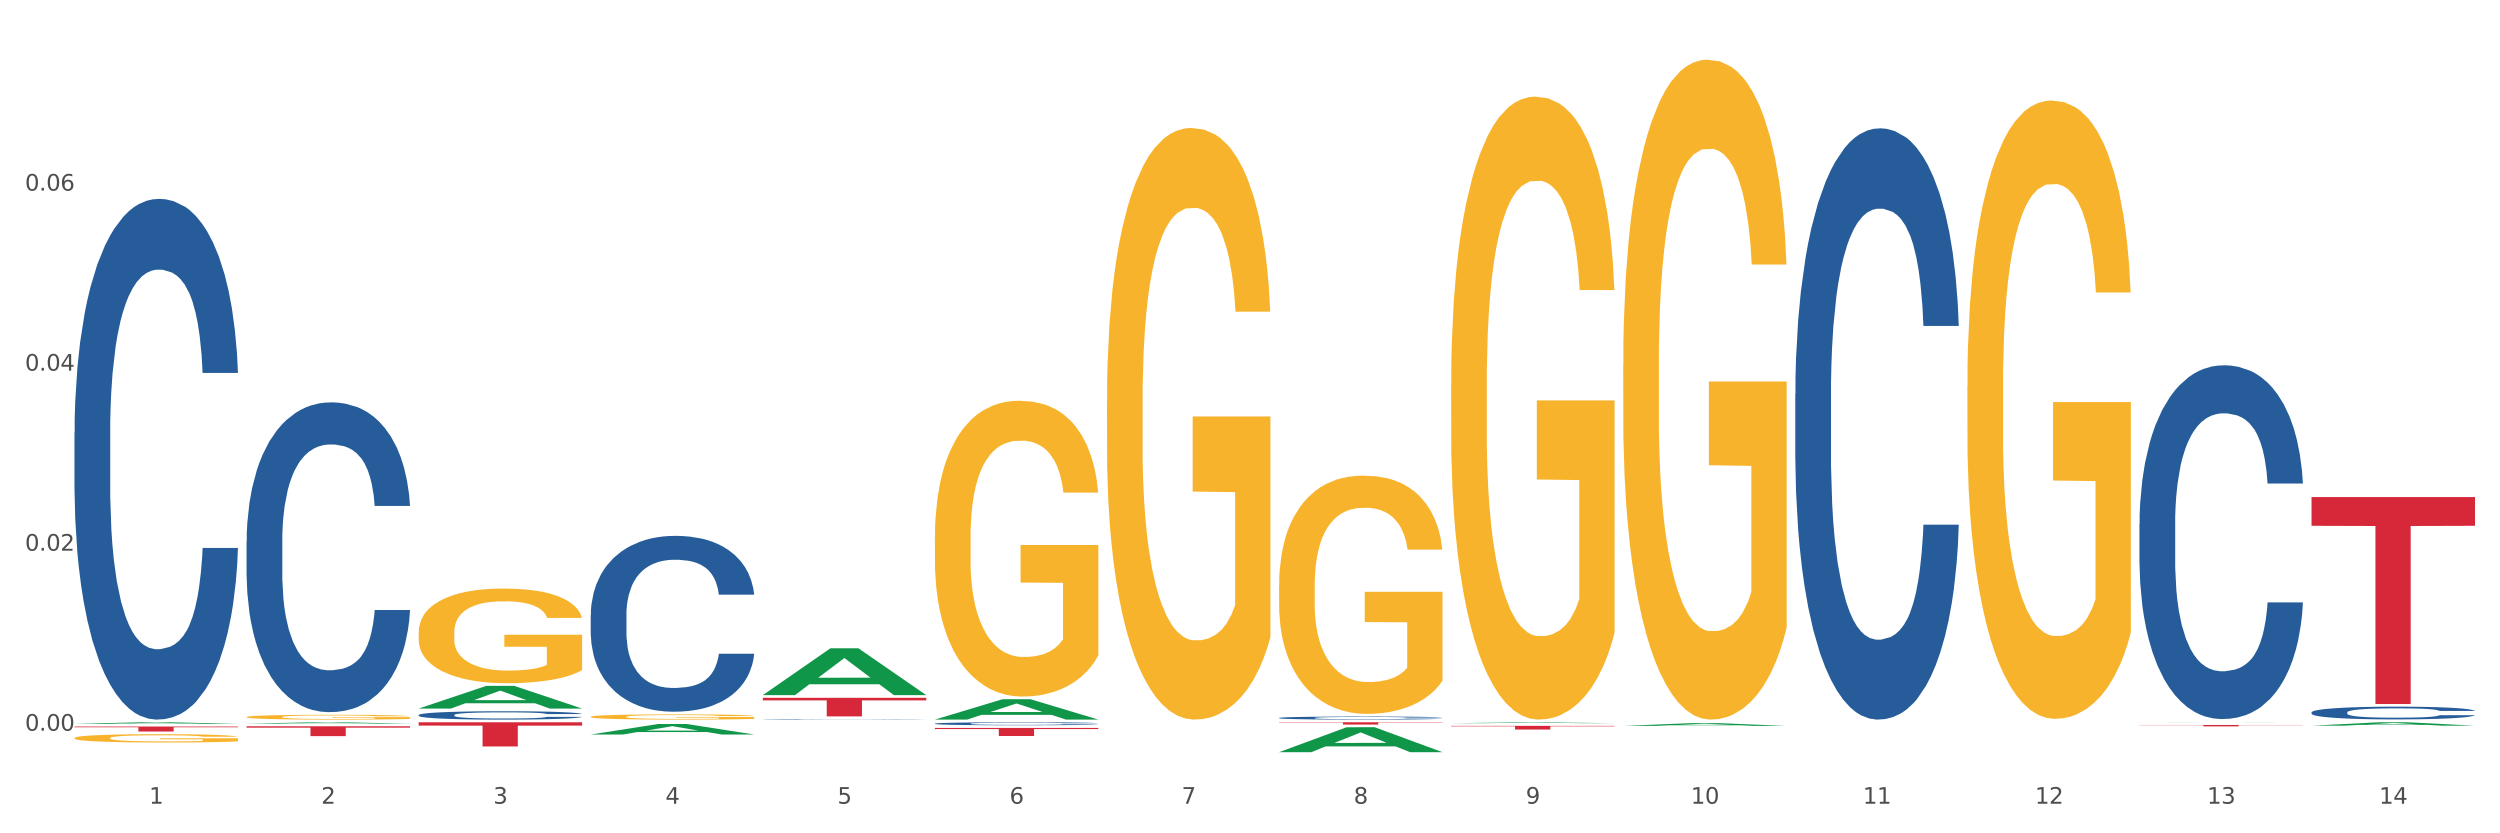 <?xml version="1.0" encoding="utf-8" standalone="no"?>
<!DOCTYPE svg PUBLIC "-//W3C//DTD SVG 1.1//EN"
  "http://www.w3.org/Graphics/SVG/1.1/DTD/svg11.dtd">
<svg xmlns:xlink="http://www.w3.org/1999/xlink" width="1080pt" height="360pt" viewBox="0 0 1080 360" xmlns="http://www.w3.org/2000/svg" version="1.1">
 <rect x="0" y="0" width="1080" height="360" fill="#333333" stroke="none"/>
 <defs>
  <style type="text/css">*{stroke-linejoin: round; stroke-linecap: butt}</style>
 </defs>
 <g id="figure_1">
  <g id="patch_1">
   <path d="M 0 360 
L 1080 360 
L 1080 0 
L 0 0 
z
" style="fill: #ffffff; stroke: #ffffff; stroke-linejoin: miter"/>
  </g>
  <g id="axes_1">
   <g id="matplotlib.axis_1">
    <g id="xtick_1">
     <g id="text_1">
      <!-- 1 -->
      <g style="fill: #4d4d4d" transform="translate(64.432 347.204) scale(0.096 -0.096)">
       <defs>
        <path id="DejaVuSans-31" d="M 794 531 
L 1825 531 
L 1825 4091 
L 703 3866 
L 703 4441 
L 1819 4666 
L 2450 4666 
L 2450 531 
L 3481 531 
L 3481 0 
L 794 0 
L 794 531 
z
" transform="scale(0.016)"/>
       </defs>
       <use xlink:href="#DejaVuSans-31"/>
      </g>
     </g>
    </g>
    <g id="xtick_2">
     <g id="text_2">
      <!-- 2 -->
      <g style="fill: #4d4d4d" transform="translate(138.771 347.204) scale(0.096 -0.096)">
       <defs>
        <path id="DejaVuSans-32" d="M 1228 531 
L 3431 531 
L 3431 0 
L 469 0 
L 469 531 
Q 828 903 1448 1529 
Q 2069 2156 2228 2338 
Q 2531 2678 2651 2914 
Q 2772 3150 2772 3378 
Q 2772 3750 2511 3984 
Q 2250 4219 1831 4219 
Q 1534 4219 1204 4116 
Q 875 4013 500 3803 
L 500 4441 
Q 881 4594 1212 4672 
Q 1544 4750 1819 4750 
Q 2544 4750 2975 4387 
Q 3406 4025 3406 3419 
Q 3406 3131 3298 2873 
Q 3191 2616 2906 2266 
Q 2828 2175 2409 1742 
Q 1991 1309 1228 531 
z
" transform="scale(0.016)"/>
       </defs>
       <use xlink:href="#DejaVuSans-32"/>
      </g>
     </g>
    </g>
    <g id="xtick_3">
     <g id="text_3">
      <!-- 3 -->
      <g style="fill: #4d4d4d" transform="translate(213.109 347.204) scale(0.096 -0.096)">
       <defs>
        <path id="DejaVuSans-33" d="M 2597 2516 
Q 3050 2419 3304 2112 
Q 3559 1806 3559 1356 
Q 3559 666 3084 287 
Q 2609 -91 1734 -91 
Q 1441 -91 1130 -33 
Q 819 25 488 141 
L 488 750 
Q 750 597 1062 519 
Q 1375 441 1716 441 
Q 2309 441 2620 675 
Q 2931 909 2931 1356 
Q 2931 1769 2642 2001 
Q 2353 2234 1838 2234 
L 1294 2234 
L 1294 2753 
L 1863 2753 
Q 2328 2753 2575 2939 
Q 2822 3125 2822 3475 
Q 2822 3834 2567 4026 
Q 2313 4219 1838 4219 
Q 1578 4219 1281 4162 
Q 984 4106 628 3988 
L 628 4550 
Q 988 4650 1302 4700 
Q 1616 4750 1894 4750 
Q 2613 4750 3031 4423 
Q 3450 4097 3450 3541 
Q 3450 3153 3228 2886 
Q 3006 2619 2597 2516 
z
" transform="scale(0.016)"/>
       </defs>
       <use xlink:href="#DejaVuSans-33"/>
      </g>
     </g>
    </g>
    <g id="xtick_4">
     <g id="text_4">
      <!-- 4 -->
      <g style="fill: #4d4d4d" transform="translate(287.448 347.204) scale(0.096 -0.096)">
       <defs>
        <path id="DejaVuSans-34" d="M 2419 4116 
L 825 1625 
L 2419 1625 
L 2419 4116 
z
M 2253 4666 
L 3047 4666 
L 3047 1625 
L 3713 1625 
L 3713 1100 
L 3047 1100 
L 3047 0 
L 2419 0 
L 2419 1100 
L 313 1100 
L 313 1709 
L 2253 4666 
z
" transform="scale(0.016)"/>
       </defs>
       <use xlink:href="#DejaVuSans-34"/>
      </g>
     </g>
    </g>
    <g id="xtick_5">
     <g id="text_5">
      <!-- 5 -->
      <g style="fill: #4d4d4d" transform="translate(361.787 347.204) scale(0.096 -0.096)">
       <defs>
        <path id="DejaVuSans-35" d="M 691 4666 
L 3169 4666 
L 3169 4134 
L 1269 4134 
L 1269 2991 
Q 1406 3038 1543 3061 
Q 1681 3084 1819 3084 
Q 2600 3084 3056 2656 
Q 3513 2228 3513 1497 
Q 3513 744 3044 326 
Q 2575 -91 1722 -91 
Q 1428 -91 1123 -41 
Q 819 9 494 109 
L 494 744 
Q 775 591 1075 516 
Q 1375 441 1709 441 
Q 2250 441 2565 725 
Q 2881 1009 2881 1497 
Q 2881 1984 2565 2268 
Q 2250 2553 1709 2553 
Q 1456 2553 1204 2497 
Q 953 2441 691 2322 
L 691 4666 
z
" transform="scale(0.016)"/>
       </defs>
       <use xlink:href="#DejaVuSans-35"/>
      </g>
     </g>
    </g>
    <g id="xtick_6">
     <g id="text_6">
      <!-- 6 -->
      <g style="fill: #4d4d4d" transform="translate(436.125 347.204) scale(0.096 -0.096)">
       <defs>
        <path id="DejaVuSans-36" d="M 2113 2584 
Q 1688 2584 1439 2293 
Q 1191 2003 1191 1497 
Q 1191 994 1439 701 
Q 1688 409 2113 409 
Q 2538 409 2786 701 
Q 3034 994 3034 1497 
Q 3034 2003 2786 2293 
Q 2538 2584 2113 2584 
z
M 3366 4563 
L 3366 3988 
Q 3128 4100 2886 4159 
Q 2644 4219 2406 4219 
Q 1781 4219 1451 3797 
Q 1122 3375 1075 2522 
Q 1259 2794 1537 2939 
Q 1816 3084 2150 3084 
Q 2853 3084 3261 2657 
Q 3669 2231 3669 1497 
Q 3669 778 3244 343 
Q 2819 -91 2113 -91 
Q 1303 -91 875 529 
Q 447 1150 447 2328 
Q 447 3434 972 4092 
Q 1497 4750 2381 4750 
Q 2619 4750 2861 4703 
Q 3103 4656 3366 4563 
z
" transform="scale(0.016)"/>
       </defs>
       <use xlink:href="#DejaVuSans-36"/>
      </g>
     </g>
    </g>
    <g id="xtick_7">
     <g id="text_7">
      <!-- 7 -->
      <g style="fill: #4d4d4d" transform="translate(510.464 347.204) scale(0.096 -0.096)">
       <defs>
        <path id="DejaVuSans-37" d="M 525 4666 
L 3525 4666 
L 3525 4397 
L 1831 0 
L 1172 0 
L 2766 4134 
L 525 4134 
L 525 4666 
z
" transform="scale(0.016)"/>
       </defs>
       <use xlink:href="#DejaVuSans-37"/>
      </g>
     </g>
    </g>
    <g id="xtick_8">
     <g id="text_8">
      <!-- 8 -->
      <g style="fill: #4d4d4d" transform="translate(584.803 347.204) scale(0.096 -0.096)">
       <defs>
        <path id="DejaVuSans-38" d="M 2034 2216 
Q 1584 2216 1326 1975 
Q 1069 1734 1069 1313 
Q 1069 891 1326 650 
Q 1584 409 2034 409 
Q 2484 409 2743 651 
Q 3003 894 3003 1313 
Q 3003 1734 2745 1975 
Q 2488 2216 2034 2216 
z
M 1403 2484 
Q 997 2584 770 2862 
Q 544 3141 544 3541 
Q 544 4100 942 4425 
Q 1341 4750 2034 4750 
Q 2731 4750 3128 4425 
Q 3525 4100 3525 3541 
Q 3525 3141 3298 2862 
Q 3072 2584 2669 2484 
Q 3125 2378 3379 2068 
Q 3634 1759 3634 1313 
Q 3634 634 3220 271 
Q 2806 -91 2034 -91 
Q 1263 -91 848 271 
Q 434 634 434 1313 
Q 434 1759 690 2068 
Q 947 2378 1403 2484 
z
M 1172 3481 
Q 1172 3119 1398 2916 
Q 1625 2713 2034 2713 
Q 2441 2713 2670 2916 
Q 2900 3119 2900 3481 
Q 2900 3844 2670 4047 
Q 2441 4250 2034 4250 
Q 1625 4250 1398 4047 
Q 1172 3844 1172 3481 
z
" transform="scale(0.016)"/>
       </defs>
       <use xlink:href="#DejaVuSans-38"/>
      </g>
     </g>
    </g>
    <g id="xtick_9">
     <g id="text_9">
      <!-- 9 -->
      <g style="fill: #4d4d4d" transform="translate(659.142 347.204) scale(0.096 -0.096)">
       <defs>
        <path id="DejaVuSans-39" d="M 703 97 
L 703 672 
Q 941 559 1184 500 
Q 1428 441 1663 441 
Q 2288 441 2617 861 
Q 2947 1281 2994 2138 
Q 2813 1869 2534 1725 
Q 2256 1581 1919 1581 
Q 1219 1581 811 2004 
Q 403 2428 403 3163 
Q 403 3881 828 4315 
Q 1253 4750 1959 4750 
Q 2769 4750 3195 4129 
Q 3622 3509 3622 2328 
Q 3622 1225 3098 567 
Q 2575 -91 1691 -91 
Q 1453 -91 1209 -44 
Q 966 3 703 97 
z
M 1959 2075 
Q 2384 2075 2632 2365 
Q 2881 2656 2881 3163 
Q 2881 3666 2632 3958 
Q 2384 4250 1959 4250 
Q 1534 4250 1286 3958 
Q 1038 3666 1038 3163 
Q 1038 2656 1286 2365 
Q 1534 2075 1959 2075 
z
" transform="scale(0.016)"/>
       </defs>
       <use xlink:href="#DejaVuSans-39"/>
      </g>
     </g>
    </g>
    <g id="xtick_10">
     <g id="text_10">
      <!-- 10 -->
      <g style="fill: #4d4d4d" transform="translate(730.426 347.204) scale(0.096 -0.096)">
       <defs>
        <path id="DejaVuSans-30" d="M 2034 4250 
Q 1547 4250 1301 3770 
Q 1056 3291 1056 2328 
Q 1056 1369 1301 889 
Q 1547 409 2034 409 
Q 2525 409 2770 889 
Q 3016 1369 3016 2328 
Q 3016 3291 2770 3770 
Q 2525 4250 2034 4250 
z
M 2034 4750 
Q 2819 4750 3233 4129 
Q 3647 3509 3647 2328 
Q 3647 1150 3233 529 
Q 2819 -91 2034 -91 
Q 1250 -91 836 529 
Q 422 1150 422 2328 
Q 422 3509 836 4129 
Q 1250 4750 2034 4750 
z
" transform="scale(0.016)"/>
       </defs>
       <use xlink:href="#DejaVuSans-31"/>
       <use xlink:href="#DejaVuSans-30" transform="translate(63.623 0)"/>
      </g>
     </g>
    </g>
    <g id="xtick_11">
     <g id="text_11">
      <!-- 11 -->
      <g style="fill: #4d4d4d" transform="translate(804.765 347.204) scale(0.096 -0.096)">
       <use xlink:href="#DejaVuSans-31"/>
       <use xlink:href="#DejaVuSans-31" transform="translate(63.623 0)"/>
      </g>
     </g>
    </g>
    <g id="xtick_12">
     <g id="text_12">
      <!-- 12 -->
      <g style="fill: #4d4d4d" transform="translate(879.104 347.204) scale(0.096 -0.096)">
       <use xlink:href="#DejaVuSans-31"/>
       <use xlink:href="#DejaVuSans-32" transform="translate(63.623 0)"/>
      </g>
     </g>
    </g>
    <g id="xtick_13">
     <g id="text_13">
      <!-- 13 -->
      <g style="fill: #4d4d4d" transform="translate(953.442 347.204) scale(0.096 -0.096)">
       <use xlink:href="#DejaVuSans-31"/>
       <use xlink:href="#DejaVuSans-33" transform="translate(63.623 0)"/>
      </g>
     </g>
    </g>
    <g id="xtick_14">
     <g id="text_14">
      <!-- 14 -->
      <g style="fill: #4d4d4d" transform="translate(1027.781 347.204) scale(0.096 -0.096)">
       <use xlink:href="#DejaVuSans-31"/>
       <use xlink:href="#DejaVuSans-34" transform="translate(63.623 0)"/>
      </g>
     </g>
    </g>
    <g id="xtick_15"/>
    <g id="xtick_16"/>
    <g id="xtick_17"/>
    <g id="xtick_18"/>
    <g id="xtick_19"/>
    <g id="xtick_20"/>
    <g id="xtick_21"/>
    <g id="xtick_22"/>
    <g id="xtick_23"/>
    <g id="xtick_24"/>
    <g id="xtick_25"/>
    <g id="xtick_26"/>
    <g id="xtick_27"/>
   </g>
   <g id="matplotlib.axis_2">
    <g id="ytick_1">
     <g id="text_15">
      <!-- 0.00 -->
      <g style="fill: #4d4d4d" transform="translate(10.8 315.664) scale(0.096 -0.096)">
       <defs>
        <path id="DejaVuSans-2e" d="M 684 794 
L 1344 794 
L 1344 0 
L 684 0 
L 684 794 
z
" transform="scale(0.016)"/>
       </defs>
       <use xlink:href="#DejaVuSans-30"/>
       <use xlink:href="#DejaVuSans-2e" transform="translate(63.623 0)"/>
       <use xlink:href="#DejaVuSans-30" transform="translate(95.41 0)"/>
       <use xlink:href="#DejaVuSans-30" transform="translate(159.033 0)"/>
      </g>
     </g>
    </g>
    <g id="ytick_2">
     <g id="text_16">
      <!-- 0.02 -->
      <g style="fill: #4d4d4d" transform="translate(10.8 237.891) scale(0.096 -0.096)">
       <use xlink:href="#DejaVuSans-30"/>
       <use xlink:href="#DejaVuSans-2e" transform="translate(63.623 0)"/>
       <use xlink:href="#DejaVuSans-30" transform="translate(95.41 0)"/>
       <use xlink:href="#DejaVuSans-32" transform="translate(159.033 0)"/>
      </g>
     </g>
    </g>
    <g id="ytick_3">
     <g id="text_17">
      <!-- 0.04 -->
      <g style="fill: #4d4d4d" transform="translate(10.8 160.119) scale(0.096 -0.096)">
       <use xlink:href="#DejaVuSans-30"/>
       <use xlink:href="#DejaVuSans-2e" transform="translate(63.623 0)"/>
       <use xlink:href="#DejaVuSans-30" transform="translate(95.41 0)"/>
       <use xlink:href="#DejaVuSans-34" transform="translate(159.033 0)"/>
      </g>
     </g>
    </g>
    <g id="ytick_4">
     <g id="text_18">
      <!-- 0.06 -->
      <g style="fill: #4d4d4d" transform="translate(10.8 82.347) scale(0.096 -0.096)">
       <use xlink:href="#DejaVuSans-30"/>
       <use xlink:href="#DejaVuSans-2e" transform="translate(63.623 0)"/>
       <use xlink:href="#DejaVuSans-30" transform="translate(95.41 0)"/>
       <use xlink:href="#DejaVuSans-36" transform="translate(159.033 0)"/>
      </g>
     </g>
    </g>
    <g id="ytick_5"/>
    <g id="ytick_6"/>
    <g id="ytick_7"/>
    <g id="ytick_8"/>
   </g>
   <g id="PolyCollection_1">
    <path d="M 32.175 312.727 
L 32.248 312.727 
L 61.37 312.017 
L 73.456 312.016 
L 102.797 312.729 
L 88.818 312.729 
L 82.484 312.563 
L 52.415 312.563 
L 52.197 312.565 
L 46.081 312.729 
L 32.175 312.729 
L 32.175 312.727 
L 56.201 312.464 
L 78.698 312.463 
L 67.559 312.168 
L 67.413 312.167 
L 67.267 312.169 
L 56.128 312.463 
L 56.201 312.464 
L 32.175 312.727 
z
" clip-path="url(#p40a2edc4d5)" style="fill: #109648"/>
    <path d="M 255.191 309.654 
L 255.275 309.652 
L 255.275 309.577 
L 255.441 309.513 
L 256.275 309.358 
L 257.526 309.23 
L 258.443 309.162 
L 259.36 309.106 
L 260.444 309.05 
L 261.778 308.993 
L 264.196 308.908 
L 265.697 308.864 
L 267.531 308.819 
L 270.866 308.753 
L 273.284 308.716 
L 275.786 308.685 
L 279.871 308.647 
L 282.539 308.631 
L 285.374 308.618 
L 288.793 308.61 
L 291.377 308.608 
L 297.047 308.614 
L 301.883 308.633 
L 304.218 308.647 
L 307.219 308.672 
L 308.804 308.689 
L 311.388 308.722 
L 314.057 308.765 
L 315.891 308.802 
L 318.642 308.873 
L 320.727 308.943 
L 322.645 309.03 
L 323.645 309.09 
L 324.395 309.146 
L 325.062 309.21 
L 325.73 309.311 
L 310.721 309.311 
L 310.138 309.239 
L 309.221 309.17 
L 307.886 309.104 
L 306.719 309.063 
L 304.718 309.011 
L 302.884 308.978 
L 300.966 308.953 
L 298.631 308.933 
L 296.797 308.922 
L 294.212 308.914 
L 289.126 308.916 
L 285.708 308.933 
L 283.373 308.953 
L 281.872 308.972 
L 280.538 308.993 
L 279.037 309.022 
L 277.286 309.065 
L 276.036 309.104 
L 274.785 309.154 
L 273.785 309.203 
L 272.867 309.261 
L 272.117 309.323 
L 271.533 309.387 
L 271.033 309.466 
L 270.616 309.596 
L 270.616 309.879 
L 270.783 309.943 
L 271.2 310.028 
L 271.7 310.092 
L 272.534 310.169 
L 273.284 310.22 
L 274.702 310.295 
L 276.286 310.357 
L 277.537 310.396 
L 278.787 310.429 
L 280.955 310.474 
L 283.373 310.512 
L 285.458 310.534 
L 288.292 310.555 
L 290.21 310.563 
L 291.878 310.568 
L 295.963 310.568 
L 298.882 310.561 
L 302.133 310.547 
L 304.635 310.528 
L 306.719 310.505 
L 309.054 310.468 
L 310.555 310.433 
L 310.555 310.001 
L 292.211 309.999 
L 292.211 309.712 
L 325.813 309.712 
L 325.813 310.555 
L 324.395 310.599 
L 322.811 310.638 
L 321.144 310.673 
L 318.642 310.716 
L 315.641 310.758 
L 312.973 310.787 
L 310.138 310.811 
L 306.803 310.834 
L 302.467 310.855 
L 299.799 310.863 
L 296.464 310.869 
L 292.545 310.871 
L 289.126 310.867 
L 285.791 310.857 
L 282.289 310.838 
L 278.871 310.811 
L 276.286 310.785 
L 273.701 310.751 
L 270.95 310.708 
L 268.782 310.667 
L 267.114 310.63 
L 265.28 310.582 
L 263.279 310.52 
L 261.778 310.464 
L 260.444 310.406 
L 259.027 310.332 
L 258.026 310.268 
L 257.025 310.187 
L 256.442 310.127 
L 255.775 310.034 
L 255.275 309.904 
L 255.191 309.654 
z
" clip-path="url(#p40a2edc4d5)" style="fill: #f7b32b"/>
    <path d="M 403.869 232.175 
L 403.952 232.058 
L 403.952 227.857 
L 404.119 224.239 
L 404.952 215.486 
L 406.203 208.25 
L 407.12 204.398 
L 408.037 201.247 
L 409.121 198.096 
L 410.455 194.828 
L 412.873 190.043 
L 414.374 187.592 
L 416.209 185.025 
L 419.544 181.29 
L 421.962 179.189 
L 424.463 177.438 
L 428.549 175.338 
L 431.217 174.404 
L 434.052 173.704 
L 437.47 173.237 
L 440.055 173.12 
L 445.725 173.47 
L 450.561 174.521 
L 452.895 175.338 
L 455.897 176.738 
L 457.481 177.672 
L 460.066 179.539 
L 462.734 181.99 
L 464.568 184.091 
L 467.32 188.059 
L 469.404 192.027 
L 471.322 196.929 
L 472.322 200.313 
L 473.073 203.465 
L 473.74 207.083 
L 474.407 212.801 
L 459.399 212.801 
L 458.815 208.717 
L 457.898 204.865 
L 456.564 201.13 
L 455.397 198.796 
L 453.396 195.879 
L 451.561 194.011 
L 449.643 192.611 
L 447.309 191.444 
L 445.475 190.86 
L 442.89 190.393 
L 437.804 190.51 
L 434.385 191.444 
L 432.051 192.611 
L 430.55 193.661 
L 429.216 194.828 
L 427.715 196.462 
L 425.964 198.913 
L 424.713 201.13 
L 423.463 203.931 
L 422.462 206.733 
L 421.545 210 
L 420.794 213.502 
L 420.211 217.12 
L 419.711 221.555 
L 419.294 228.907 
L 419.294 244.896 
L 419.46 248.514 
L 419.877 253.3 
L 420.378 256.918 
L 421.211 261.236 
L 421.962 264.154 
L 423.379 268.355 
L 424.963 271.856 
L 426.214 274.074 
L 427.465 275.941 
L 429.633 278.509 
L 432.051 280.61 
L 434.135 281.893 
L 436.97 283.06 
L 438.888 283.527 
L 440.555 283.761 
L 444.641 283.761 
L 447.559 283.411 
L 450.811 282.594 
L 453.312 281.543 
L 455.397 280.259 
L 457.731 278.159 
L 459.232 276.175 
L 459.232 251.782 
L 440.889 251.666 
L 440.889 235.443 
L 474.49 235.443 
L 474.49 283.06 
L 473.073 285.511 
L 471.489 287.729 
L 469.821 289.713 
L 467.32 292.164 
L 464.318 294.498 
L 461.65 296.132 
L 458.815 297.532 
L 455.48 298.816 
L 451.144 299.983 
L 448.476 300.45 
L 445.141 300.8 
L 441.222 300.917 
L 437.804 300.684 
L 434.469 300.1 
L 430.967 299.05 
L 427.548 297.532 
L 424.963 296.015 
L 422.379 294.148 
L 419.627 291.697 
L 417.459 289.363 
L 415.792 287.262 
L 413.957 284.578 
L 411.956 281.076 
L 410.455 277.925 
L 409.121 274.657 
L 407.704 270.456 
L 406.703 266.838 
L 405.703 262.286 
L 405.119 258.902 
L 404.452 253.65 
L 403.952 246.297 
L 403.869 232.175 
z
" clip-path="url(#p40a2edc4d5)" style="fill: #f7b32b"/>
    <path d="M 478.207 173.381 
L 478.291 173.147 
L 478.291 164.744 
L 478.457 157.507 
L 479.291 140 
L 480.542 125.527 
L 481.459 117.824 
L 482.376 111.522 
L 483.46 105.219 
L 484.794 98.683 
L 487.212 89.112 
L 488.713 84.21 
L 490.547 79.075 
L 493.882 71.605 
L 496.3 67.403 
L 498.802 63.902 
L 502.887 59.7 
L 505.555 57.833 
L 508.39 56.432 
L 511.809 55.498 
L 514.394 55.265 
L 520.063 55.965 
L 524.899 58.066 
L 527.234 59.7 
L 530.236 62.501 
L 531.82 64.369 
L 534.405 68.104 
L 537.073 73.006 
L 538.907 77.207 
L 541.658 85.144 
L 543.743 93.081 
L 545.661 102.885 
L 546.661 109.654 
L 547.412 115.957 
L 548.079 123.193 
L 548.746 134.631 
L 533.737 134.631 
L 533.154 126.461 
L 532.237 118.758 
L 530.903 111.288 
L 529.735 106.62 
L 527.734 100.784 
L 525.9 97.049 
L 523.982 94.248 
L 521.648 91.913 
L 519.813 90.746 
L 517.228 89.813 
L 512.142 90.046 
L 508.724 91.913 
L 506.389 94.248 
L 504.888 96.349 
L 503.554 98.683 
L 502.054 101.951 
L 500.303 106.853 
L 499.052 111.288 
L 497.801 116.891 
L 496.801 122.493 
L 495.884 129.029 
L 495.133 136.032 
L 494.549 143.268 
L 494.049 152.139 
L 493.632 166.845 
L 493.632 198.825 
L 493.799 206.061 
L 494.216 215.632 
L 494.716 222.868 
L 495.55 231.505 
L 496.3 237.341 
L 497.718 245.744 
L 499.302 252.747 
L 500.553 257.182 
L 501.803 260.917 
L 503.971 266.053 
L 506.389 270.254 
L 508.474 272.822 
L 511.309 275.156 
L 513.226 276.09 
L 514.894 276.557 
L 518.979 276.557 
L 521.898 275.857 
L 525.149 274.223 
L 527.651 272.122 
L 529.735 269.554 
L 532.07 265.352 
L 533.571 261.384 
L 533.571 212.597 
L 515.227 212.364 
L 515.227 179.917 
L 548.829 179.917 
L 548.829 275.156 
L 547.412 280.058 
L 545.827 284.494 
L 544.16 288.462 
L 541.658 293.364 
L 538.657 298.033 
L 535.989 301.301 
L 533.154 304.102 
L 529.819 306.67 
L 525.483 309.004 
L 522.815 309.938 
L 519.48 310.638 
L 515.561 310.871 
L 512.142 310.404 
L 508.807 309.237 
L 505.305 307.136 
L 501.887 304.102 
L 499.302 301.067 
L 496.717 297.332 
L 493.966 292.43 
L 491.798 287.762 
L 490.13 283.56 
L 488.296 278.191 
L 486.295 271.188 
L 484.794 264.886 
L 483.46 258.349 
L 482.043 249.946 
L 481.042 242.71 
L 480.042 233.606 
L 479.458 226.836 
L 478.791 216.332 
L 478.291 201.626 
L 478.207 173.381 
z
" clip-path="url(#p40a2edc4d5)" style="fill: #f7b32b"/>
    <path d="M 552.546 253.033 
L 552.629 252.939 
L 552.629 249.555 
L 552.796 246.641 
L 553.63 239.59 
L 554.881 233.762 
L 555.798 230.66 
L 556.715 228.122 
L 557.799 225.584 
L 559.133 222.952 
L 561.551 219.097 
L 563.052 217.123 
L 564.886 215.055 
L 568.221 212.047 
L 570.639 210.355 
L 573.141 208.945 
L 577.226 207.253 
L 579.894 206.501 
L 582.729 205.937 
L 586.148 205.561 
L 588.732 205.467 
L 594.402 205.749 
L 599.238 206.595 
L 601.573 207.253 
L 604.574 208.381 
L 606.158 209.133 
L 608.743 210.637 
L 611.411 212.611 
L 613.246 214.303 
L 615.997 217.499 
L 618.082 220.695 
L 619.999 224.644 
L 621 227.37 
L 621.75 229.908 
L 622.417 232.822 
L 623.084 237.428 
L 608.076 237.428 
L 607.493 234.138 
L 606.575 231.036 
L 605.241 228.028 
L 604.074 226.148 
L 602.073 223.798 
L 600.239 222.294 
L 598.321 221.165 
L 595.986 220.225 
L 594.152 219.755 
L 591.567 219.379 
L 586.481 219.473 
L 583.063 220.225 
L 580.728 221.165 
L 579.227 222.012 
L 577.893 222.952 
L 576.392 224.268 
L 574.641 226.242 
L 573.391 228.028 
L 572.14 230.284 
L 571.139 232.54 
L 570.222 235.172 
L 569.472 237.992 
L 568.888 240.907 
L 568.388 244.479 
L 567.971 250.401 
L 567.971 263.28 
L 568.138 266.194 
L 568.555 270.048 
L 569.055 272.962 
L 569.889 276.44 
L 570.639 278.791 
L 572.057 282.175 
L 573.641 284.995 
L 574.891 286.781 
L 576.142 288.285 
L 578.31 290.353 
L 580.728 292.045 
L 582.812 293.079 
L 585.647 294.019 
L 587.565 294.395 
L 589.233 294.583 
L 593.318 294.583 
L 596.236 294.301 
L 599.488 293.643 
L 601.99 292.797 
L 604.074 291.763 
L 606.409 290.071 
L 607.909 288.473 
L 607.909 268.826 
L 589.566 268.732 
L 589.566 255.665 
L 623.168 255.665 
L 623.168 294.019 
L 621.75 295.993 
L 620.166 297.78 
L 618.499 299.378 
L 615.997 301.352 
L 612.996 303.232 
L 610.327 304.548 
L 607.493 305.676 
L 604.157 306.71 
L 599.822 307.65 
L 597.154 308.026 
L 593.818 308.308 
L 589.9 308.402 
L 586.481 308.214 
L 583.146 307.744 
L 579.644 306.898 
L 576.226 305.676 
L 573.641 304.454 
L 571.056 302.95 
L 568.305 300.976 
L 566.137 299.096 
L 564.469 297.403 
L 562.635 295.241 
L 560.634 292.421 
L 559.133 289.883 
L 557.799 287.251 
L 556.381 283.867 
L 555.381 280.953 
L 554.38 277.286 
L 553.797 274.56 
L 553.13 270.33 
L 552.629 264.408 
L 552.546 253.033 
z
" clip-path="url(#p40a2edc4d5)" style="fill: #f7b32b"/>
    <path d="M 626.885 166.097 
L 626.968 165.851 
L 626.968 157.003 
L 627.135 149.383 
L 627.969 130.948 
L 629.219 115.709 
L 630.136 107.598 
L 631.054 100.961 
L 632.138 94.325 
L 633.472 87.442 
L 635.89 77.365 
L 637.39 72.203 
L 639.225 66.795 
L 642.56 58.93 
L 644.978 54.506 
L 647.479 50.819 
L 651.565 46.394 
L 654.233 44.428 
L 657.068 42.953 
L 660.486 41.97 
L 663.071 41.724 
L 668.741 42.462 
L 673.577 44.674 
L 675.911 46.394 
L 678.913 49.344 
L 680.497 51.31 
L 683.082 55.243 
L 685.75 60.405 
L 687.584 64.829 
L 690.336 73.186 
L 692.42 81.543 
L 694.338 91.867 
L 695.339 98.995 
L 696.089 105.631 
L 696.756 113.251 
L 697.423 125.295 
L 682.415 125.295 
L 681.831 116.692 
L 680.914 108.581 
L 679.58 100.715 
L 678.413 95.799 
L 676.412 89.655 
L 674.577 85.722 
L 672.66 82.772 
L 670.325 80.314 
L 668.491 79.085 
L 665.906 78.102 
L 660.82 78.348 
L 657.401 80.314 
L 655.067 82.772 
L 653.566 84.984 
L 652.232 87.442 
L 650.731 90.883 
L 648.98 96.045 
L 647.729 100.715 
L 646.479 106.614 
L 645.478 112.514 
L 644.561 119.396 
L 643.811 126.77 
L 643.227 134.389 
L 642.727 143.73 
L 642.31 159.215 
L 642.31 192.889 
L 642.476 200.509 
L 642.893 210.586 
L 643.394 218.206 
L 644.227 227.301 
L 644.978 233.445 
L 646.395 242.294 
L 647.979 249.668 
L 649.23 254.338 
L 650.481 258.271 
L 652.649 263.678 
L 655.067 268.103 
L 657.151 270.807 
L 659.986 273.264 
L 661.904 274.248 
L 663.571 274.739 
L 667.657 274.739 
L 670.575 274.002 
L 673.827 272.281 
L 676.328 270.069 
L 678.413 267.365 
L 680.747 262.941 
L 682.248 258.762 
L 682.248 207.391 
L 663.905 207.145 
L 663.905 172.98 
L 697.506 172.98 
L 697.506 273.264 
L 696.089 278.426 
L 694.505 283.096 
L 692.837 287.275 
L 690.336 292.437 
L 687.334 297.353 
L 684.666 300.794 
L 681.831 303.743 
L 678.496 306.447 
L 674.16 308.905 
L 671.492 309.888 
L 668.157 310.626 
L 664.238 310.871 
L 660.82 310.38 
L 657.485 309.151 
L 653.983 306.939 
L 650.564 303.743 
L 647.979 300.548 
L 645.395 296.615 
L 642.643 291.453 
L 640.475 286.537 
L 638.808 282.113 
L 636.974 276.46 
L 634.972 269.086 
L 633.472 262.449 
L 632.138 255.567 
L 630.72 246.718 
L 629.72 239.099 
L 628.719 229.513 
L 628.135 222.385 
L 627.468 211.324 
L 626.968 195.839 
L 626.885 166.097 
z
" clip-path="url(#p40a2edc4d5)" style="fill: #f7b32b"/>
    <path d="M 998.578 214.72 
L 1069.2 214.72 
L 1069.2 227.146 
L 1041.42 227.23 
L 1041.42 304.132 
L 1026.191 304.132 
L 1026.191 227.23 
L 998.578 227.146 
L 998.578 214.804 
L 998.578 214.72 
z
" clip-path="url(#p40a2edc4d5)" style="fill: #d62839"/>
    <path d="M 626.885 313.563 
L 697.506 313.563 
L 697.506 313.786 
L 669.726 313.788 
L 669.726 315.166 
L 654.497 315.166 
L 654.497 313.788 
L 626.885 313.786 
L 626.885 313.565 
L 626.885 313.563 
z
" clip-path="url(#p40a2edc4d5)" style="fill: #d62839"/>
    <path d="M 552.546 312.016 
L 623.168 312.016 
L 623.168 312.155 
L 595.388 312.156 
L 595.388 313.013 
L 580.159 313.013 
L 580.159 312.156 
L 552.546 312.155 
L 552.546 312.017 
L 552.546 312.016 
z
" clip-path="url(#p40a2edc4d5)" style="fill: #d62839"/>
    <path d="M 403.869 314.463 
L 474.49 314.463 
L 474.49 314.946 
L 446.71 314.949 
L 446.71 317.94 
L 431.481 317.94 
L 431.481 314.949 
L 403.869 314.946 
L 403.869 314.466 
L 403.869 314.463 
z
" clip-path="url(#p40a2edc4d5)" style="fill: #d62839"/>
    <path d="M 329.53 301.455 
L 400.152 301.455 
L 400.152 302.572 
L 372.371 302.58 
L 372.371 309.497 
L 357.143 309.497 
L 357.143 302.58 
L 329.53 302.572 
L 329.53 301.462 
L 329.53 301.455 
z
" clip-path="url(#p40a2edc4d5)" style="fill: #d62839"/>
    <path d="M 180.852 312.016 
L 251.474 312.016 
L 251.474 313.47 
L 223.694 313.48 
L 223.694 322.477 
L 208.465 322.477 
L 208.465 313.48 
L 180.852 313.47 
L 180.852 312.026 
L 180.852 312.016 
z
" clip-path="url(#p40a2edc4d5)" style="fill: #d62839"/>
    <path d="M 106.514 313.761 
L 177.135 313.761 
L 177.135 314.351 
L 149.355 314.355 
L 149.355 318.003 
L 134.126 318.003 
L 134.126 314.355 
L 106.514 314.351 
L 106.514 313.765 
L 106.514 313.761 
z
" clip-path="url(#p40a2edc4d5)" style="fill: #d62839"/>
    <path d="M 180.852 273.152 
L 180.936 273.115 
L 180.936 271.77 
L 181.103 270.612 
L 181.936 267.811 
L 183.187 265.496 
L 184.104 264.263 
L 185.021 263.255 
L 186.105 262.246 
L 187.439 261.2 
L 189.857 259.669 
L 191.358 258.885 
L 193.192 258.063 
L 196.528 256.868 
L 198.946 256.196 
L 201.447 255.636 
L 205.533 254.963 
L 208.201 254.665 
L 211.036 254.44 
L 214.454 254.291 
L 217.039 254.254 
L 222.709 254.366 
L 227.545 254.702 
L 229.879 254.963 
L 232.881 255.411 
L 234.465 255.71 
L 237.05 256.308 
L 239.718 257.092 
L 241.552 257.764 
L 244.304 259.034 
L 246.388 260.304 
L 248.306 261.873 
L 249.306 262.956 
L 250.057 263.964 
L 250.724 265.122 
L 251.391 266.952 
L 236.383 266.952 
L 235.799 265.645 
L 234.882 264.412 
L 233.548 263.217 
L 232.38 262.47 
L 230.379 261.537 
L 228.545 260.939 
L 226.627 260.491 
L 224.293 260.117 
L 222.458 259.931 
L 219.874 259.781 
L 214.788 259.819 
L 211.369 260.117 
L 209.034 260.491 
L 207.534 260.827 
L 206.2 261.2 
L 204.699 261.723 
L 202.948 262.508 
L 201.697 263.217 
L 200.446 264.114 
L 199.446 265.01 
L 198.529 266.056 
L 197.778 267.176 
L 197.195 268.334 
L 196.694 269.753 
L 196.277 272.106 
L 196.277 277.223 
L 196.444 278.381 
L 196.861 279.912 
L 197.361 281.07 
L 198.195 282.452 
L 198.946 283.385 
L 200.363 284.73 
L 201.947 285.85 
L 203.198 286.56 
L 204.449 287.158 
L 206.616 287.979 
L 209.034 288.652 
L 211.119 289.062 
L 213.954 289.436 
L 215.871 289.585 
L 217.539 289.66 
L 221.625 289.66 
L 224.543 289.548 
L 227.795 289.286 
L 230.296 288.95 
L 232.38 288.539 
L 234.715 287.867 
L 236.216 287.232 
L 236.216 279.426 
L 217.873 279.389 
L 217.873 274.198 
L 251.474 274.198 
L 251.474 289.436 
L 250.057 290.22 
L 248.473 290.93 
L 246.805 291.565 
L 244.304 292.349 
L 241.302 293.096 
L 238.634 293.619 
L 235.799 294.067 
L 232.464 294.478 
L 228.128 294.851 
L 225.46 295.001 
L 222.125 295.113 
L 218.206 295.15 
L 214.788 295.075 
L 211.452 294.889 
L 207.951 294.553 
L 204.532 294.067 
L 201.947 293.582 
L 199.362 292.984 
L 196.611 292.2 
L 194.443 291.453 
L 192.776 290.78 
L 190.941 289.921 
L 188.94 288.801 
L 187.439 287.793 
L 186.105 286.747 
L 184.688 285.402 
L 183.687 284.244 
L 182.687 282.788 
L 182.103 281.705 
L 181.436 280.024 
L 180.936 277.671 
L 180.852 273.152 
z
" clip-path="url(#p40a2edc4d5)" style="fill: #f7b32b"/>
    <path d="M 32.175 313.874 
L 102.797 313.874 
L 102.797 314.171 
L 75.017 314.173 
L 75.017 316.016 
L 59.788 316.016 
L 59.788 314.173 
L 32.175 314.171 
L 32.175 313.876 
L 32.175 313.874 
z
" clip-path="url(#p40a2edc4d5)" style="fill: #d62839"/>
    <path d="M 32.175 318.826 
L 32.258 318.823 
L 32.258 318.704 
L 32.425 318.602 
L 33.259 318.356 
L 34.51 318.152 
L 35.427 318.043 
L 36.344 317.954 
L 37.428 317.865 
L 38.762 317.773 
L 41.18 317.638 
L 42.681 317.569 
L 44.515 317.497 
L 47.85 317.392 
L 50.268 317.332 
L 52.77 317.283 
L 56.855 317.224 
L 59.523 317.197 
L 62.358 317.178 
L 65.777 317.165 
L 68.361 317.161 
L 74.031 317.171 
L 78.867 317.201 
L 81.202 317.224 
L 84.203 317.263 
L 85.788 317.29 
L 88.372 317.342 
L 91.04 317.411 
L 92.875 317.471 
L 95.626 317.582 
L 97.711 317.694 
L 99.628 317.832 
L 100.629 317.928 
L 101.379 318.017 
L 102.046 318.119 
L 102.713 318.28 
L 87.705 318.28 
L 87.122 318.165 
L 86.204 318.056 
L 84.87 317.951 
L 83.703 317.885 
L 81.702 317.803 
L 79.868 317.75 
L 77.95 317.711 
L 75.615 317.678 
L 73.781 317.661 
L 71.196 317.648 
L 66.11 317.652 
L 62.692 317.678 
L 60.357 317.711 
L 58.856 317.74 
L 57.522 317.773 
L 56.021 317.819 
L 54.27 317.888 
L 53.02 317.951 
L 51.769 318.03 
L 50.768 318.109 
L 49.851 318.201 
L 49.101 318.3 
L 48.517 318.402 
L 48.017 318.527 
L 47.6 318.734 
L 47.6 319.185 
L 47.767 319.287 
L 48.184 319.422 
L 48.684 319.524 
L 49.518 319.645 
L 50.268 319.728 
L 51.686 319.846 
L 53.27 319.945 
L 54.52 320.007 
L 55.771 320.06 
L 57.939 320.132 
L 60.357 320.192 
L 62.441 320.228 
L 65.276 320.261 
L 67.194 320.274 
L 68.862 320.28 
L 72.947 320.28 
L 75.865 320.27 
L 79.117 320.247 
L 81.619 320.218 
L 83.703 320.182 
L 86.038 320.122 
L 87.538 320.067 
L 87.538 319.379 
L 69.195 319.376 
L 69.195 318.918 
L 102.797 318.918 
L 102.797 320.261 
L 101.379 320.33 
L 99.795 320.392 
L 98.128 320.448 
L 95.626 320.517 
L 92.625 320.583 
L 89.956 320.629 
L 87.122 320.669 
L 83.786 320.705 
L 79.451 320.738 
L 76.783 320.751 
L 73.447 320.761 
L 69.529 320.764 
L 66.11 320.757 
L 62.775 320.741 
L 59.273 320.711 
L 55.855 320.669 
L 53.27 320.626 
L 50.685 320.573 
L 47.934 320.504 
L 45.766 320.438 
L 44.098 320.379 
L 42.264 320.303 
L 40.263 320.205 
L 38.762 320.116 
L 37.428 320.024 
L 36.01 319.905 
L 35.01 319.803 
L 34.009 319.675 
L 33.426 319.58 
L 32.759 319.432 
L 32.258 319.224 
L 32.175 318.826 
z
" clip-path="url(#p40a2edc4d5)" style="fill: #f7b32b"/>
    <path d="M 849.901 166.848 
L 849.984 166.604 
L 849.984 157.821 
L 850.151 150.258 
L 850.985 131.961 
L 852.235 116.835 
L 853.153 108.784 
L 854.07 102.197 
L 855.154 95.61 
L 856.488 88.779 
L 858.906 78.776 
L 860.407 73.653 
L 862.241 68.286 
L 865.576 60.479 
L 867.994 56.087 
L 870.495 52.428 
L 874.581 48.036 
L 877.249 46.085 
L 880.084 44.621 
L 883.502 43.645 
L 886.087 43.401 
L 891.757 44.133 
L 896.593 46.329 
L 898.927 48.036 
L 901.929 50.964 
L 903.513 52.916 
L 906.098 56.819 
L 908.766 61.942 
L 910.601 66.334 
L 913.352 74.629 
L 915.436 82.924 
L 917.354 93.17 
L 918.355 100.245 
L 919.105 106.832 
L 919.772 114.395 
L 920.439 126.349 
L 905.431 126.349 
L 904.847 117.811 
L 903.93 109.76 
L 902.596 101.953 
L 901.429 97.074 
L 899.428 90.974 
L 897.593 87.071 
L 895.676 84.143 
L 893.341 81.704 
L 891.507 80.484 
L 888.922 79.508 
L 883.836 79.752 
L 880.417 81.704 
L 878.083 84.143 
L 876.582 86.339 
L 875.248 88.779 
L 873.747 92.194 
L 871.996 97.318 
L 870.745 101.953 
L 869.495 107.808 
L 868.494 113.663 
L 867.577 120.494 
L 866.827 127.813 
L 866.243 135.376 
L 865.743 144.647 
L 865.326 160.017 
L 865.326 193.44 
L 865.493 201.003 
L 865.91 211.006 
L 866.41 218.569 
L 867.244 227.595 
L 867.994 233.694 
L 869.411 242.477 
L 870.996 249.796 
L 872.246 254.432 
L 873.497 258.335 
L 875.665 263.702 
L 878.083 268.094 
L 880.167 270.777 
L 883.002 273.217 
L 884.92 274.193 
L 886.587 274.681 
L 890.673 274.681 
L 893.591 273.949 
L 896.843 272.241 
L 899.344 270.045 
L 901.429 267.362 
L 903.763 262.97 
L 905.264 258.823 
L 905.264 207.834 
L 886.921 207.59 
L 886.921 173.679 
L 920.523 173.679 
L 920.523 273.217 
L 919.105 278.34 
L 917.521 282.976 
L 915.853 287.123 
L 913.352 292.246 
L 910.35 297.126 
L 907.682 300.541 
L 904.847 303.469 
L 901.512 306.152 
L 897.177 308.592 
L 894.508 309.568 
L 891.173 310.3 
L 887.254 310.544 
L 883.836 310.056 
L 880.501 308.836 
L 876.999 306.64 
L 873.58 303.469 
L 870.996 300.297 
L 868.411 296.394 
L 865.659 291.27 
L 863.492 286.391 
L 861.824 282 
L 859.99 276.388 
L 857.989 269.069 
L 856.488 262.482 
L 855.154 255.651 
L 853.736 246.869 
L 852.736 239.306 
L 851.735 229.791 
L 851.151 222.716 
L 850.484 211.738 
L 849.984 196.368 
L 849.901 166.848 
z
" clip-path="url(#p40a2edc4d5)" style="fill: #f7b32b"/>
    <path d="M 32.175 186.988 
L 32.258 186.782 
L 32.258 181.03 
L 32.509 173.223 
L 33.427 158.842 
L 34.596 147.953 
L 36.599 135.215 
L 37.684 129.874 
L 39.104 123.916 
L 42.025 114.26 
L 45.364 106.042 
L 47.702 101.522 
L 49.455 98.646 
L 53.378 93.51 
L 55.632 91.25 
L 57.969 89.401 
L 59.973 88.168 
L 63.312 86.73 
L 65.983 86.114 
L 69.072 85.908 
L 71.66 86.114 
L 75.082 86.936 
L 80.091 89.401 
L 82.011 90.839 
L 84.599 93.304 
L 87.27 96.592 
L 89.44 99.879 
L 91.945 104.604 
L 94.533 110.767 
L 97.037 118.574 
L 98.79 125.765 
L 100.209 133.366 
L 101.461 142.611 
L 102.379 152.678 
L 102.797 161.101 
L 87.52 161.101 
L 87.103 153.5 
L 86.268 145.282 
L 85.434 139.735 
L 84.515 135.215 
L 83.096 130.079 
L 81.844 126.792 
L 79.757 122.889 
L 77.837 120.423 
L 76.251 118.985 
L 74.331 117.752 
L 70.241 116.52 
L 67.319 116.52 
L 65.482 116.931 
L 63.229 117.958 
L 61.309 119.396 
L 59.055 121.861 
L 57.302 124.532 
L 55.549 128.025 
L 54.547 130.49 
L 53.044 135.01 
L 52.043 138.708 
L 50.707 145.077 
L 49.956 149.596 
L 48.62 161.307 
L 48.036 169.936 
L 47.785 175.894 
L 47.618 182.468 
L 47.618 214.517 
L 48.119 228.899 
L 48.537 235.062 
L 49.204 242.047 
L 50.457 251.087 
L 52.293 259.921 
L 54.213 266.29 
L 55.799 270.193 
L 57.302 273.069 
L 58.804 275.329 
L 60.641 277.384 
L 62.143 278.616 
L 64.397 279.849 
L 67.069 280.465 
L 69.155 280.465 
L 73.413 279.438 
L 75.333 278.411 
L 77.169 276.973 
L 79.173 274.713 
L 80.759 272.248 
L 81.677 270.399 
L 83.18 266.495 
L 84.348 262.386 
L 85.35 257.661 
L 86.018 253.552 
L 86.769 247.389 
L 87.353 240.403 
L 87.52 236.705 
L 102.797 236.705 
L 102.463 244.101 
L 101.879 251.292 
L 100.71 260.948 
L 99.792 266.495 
L 98.372 273.275 
L 96.87 279.027 
L 94.783 285.396 
L 92.863 290.121 
L 90.86 294.23 
L 88.689 297.928 
L 84.766 303.064 
L 83.347 304.503 
L 80.341 306.968 
L 78.004 308.406 
L 74.581 309.844 
L 71.075 310.666 
L 67.402 310.871 
L 64.147 310.46 
L 60.557 309.228 
L 58.303 307.995 
L 55.799 306.146 
L 52.877 303.27 
L 50.123 299.777 
L 47.535 295.668 
L 45.114 290.943 
L 42.86 285.602 
L 39.938 276.767 
L 37.768 268.139 
L 36.182 260.126 
L 35.097 253.347 
L 34.011 244.718 
L 33.427 238.76 
L 32.509 224.379 
L 32.175 211.025 
L 32.175 186.988 
z
" clip-path="url(#p40a2edc4d5)" style="fill: #255c99"/>
    <path d="M 106.514 233.951 
L 106.597 233.828 
L 106.597 230.406 
L 106.848 225.762 
L 107.766 217.206 
L 108.935 210.728 
L 110.938 203.15 
L 112.023 199.973 
L 113.442 196.428 
L 116.364 190.684 
L 119.703 185.795 
L 122.04 183.106 
L 123.794 181.395 
L 127.717 178.339 
L 129.971 176.995 
L 132.308 175.895 
L 134.312 175.161 
L 137.651 174.306 
L 140.322 173.939 
L 143.411 173.817 
L 145.998 173.939 
L 149.421 174.428 
L 154.43 175.895 
L 156.35 176.75 
L 158.937 178.217 
L 161.609 180.172 
L 163.779 182.128 
L 166.283 184.939 
L 168.871 188.606 
L 171.376 193.25 
L 173.129 197.528 
L 174.548 202.05 
L 175.8 207.55 
L 176.718 213.539 
L 177.135 218.551 
L 161.859 218.551 
L 161.442 214.028 
L 160.607 209.139 
L 159.772 205.839 
L 158.854 203.15 
L 157.435 200.095 
L 156.183 198.139 
L 154.096 195.817 
L 152.176 194.35 
L 150.59 193.495 
L 148.67 192.761 
L 144.579 192.028 
L 141.658 192.028 
L 139.821 192.273 
L 137.567 192.884 
L 135.647 193.739 
L 133.393 195.206 
L 131.64 196.795 
L 129.887 198.873 
L 128.886 200.339 
L 127.383 203.028 
L 126.381 205.228 
L 125.046 209.017 
L 124.294 211.706 
L 122.959 218.673 
L 122.374 223.806 
L 122.124 227.351 
L 121.957 231.262 
L 121.957 250.329 
L 122.458 258.884 
L 122.875 262.551 
L 123.543 266.706 
L 124.795 272.084 
L 126.632 277.34 
L 128.552 281.129 
L 130.138 283.451 
L 131.64 285.162 
L 133.143 286.507 
L 134.979 287.729 
L 136.482 288.462 
L 138.736 289.196 
L 141.407 289.562 
L 143.494 289.562 
L 147.751 288.951 
L 149.671 288.34 
L 151.508 287.484 
L 153.511 286.14 
L 155.097 284.673 
L 156.016 283.573 
L 157.518 281.251 
L 158.687 278.807 
L 159.689 275.995 
L 160.357 273.551 
L 161.108 269.884 
L 161.692 265.729 
L 161.859 263.529 
L 177.135 263.529 
L 176.802 267.929 
L 176.217 272.207 
L 175.049 277.951 
L 174.13 281.251 
L 172.711 285.284 
L 171.209 288.707 
L 169.122 292.496 
L 167.202 295.307 
L 165.198 297.751 
L 163.028 299.951 
L 159.104 303.007 
L 157.685 303.862 
L 154.68 305.329 
L 152.343 306.185 
L 148.92 307.04 
L 145.414 307.529 
L 141.741 307.651 
L 138.486 307.407 
L 134.896 306.673 
L 132.642 305.94 
L 130.138 304.84 
L 127.216 303.129 
L 124.461 301.051 
L 121.874 298.607 
L 119.453 295.796 
L 117.199 292.618 
L 114.277 287.362 
L 112.107 282.229 
L 110.521 277.462 
L 109.435 273.429 
L 108.35 268.295 
L 107.766 264.751 
L 106.848 256.195 
L 106.514 248.251 
L 106.514 233.951 
z
" clip-path="url(#p40a2edc4d5)" style="fill: #255c99"/>
    <path d="M 180.852 308.879 
L 180.936 308.876 
L 180.936 308.783 
L 181.186 308.658 
L 182.105 308.427 
L 183.273 308.252 
L 185.277 308.047 
L 186.362 307.961 
L 187.781 307.865 
L 190.703 307.71 
L 194.042 307.578 
L 196.379 307.505 
L 198.132 307.459 
L 202.056 307.376 
L 204.31 307.34 
L 206.647 307.31 
L 208.65 307.29 
L 211.989 307.267 
L 214.661 307.257 
L 217.749 307.254 
L 220.337 307.257 
L 223.76 307.27 
L 228.768 307.31 
L 230.688 307.333 
L 233.276 307.373 
L 235.947 307.426 
L 238.118 307.478 
L 240.622 307.554 
L 243.21 307.654 
L 245.714 307.779 
L 247.467 307.895 
L 248.886 308.017 
L 250.139 308.166 
L 251.057 308.328 
L 251.474 308.463 
L 236.198 308.463 
L 235.78 308.341 
L 234.946 308.209 
L 234.111 308.119 
L 233.193 308.047 
L 231.774 307.964 
L 230.521 307.911 
L 228.434 307.849 
L 226.514 307.809 
L 224.928 307.786 
L 223.008 307.766 
L 218.918 307.746 
L 215.996 307.746 
L 214.16 307.753 
L 211.906 307.769 
L 209.986 307.792 
L 207.732 307.832 
L 205.979 307.875 
L 204.226 307.931 
L 203.224 307.971 
L 201.722 308.043 
L 200.72 308.103 
L 199.384 308.205 
L 198.633 308.278 
L 197.297 308.466 
L 196.713 308.605 
L 196.463 308.701 
L 196.296 308.807 
L 196.296 309.322 
L 196.797 309.553 
L 197.214 309.652 
L 197.882 309.765 
L 199.134 309.91 
L 200.97 310.052 
L 202.89 310.154 
L 204.476 310.217 
L 205.979 310.263 
L 207.482 310.3 
L 209.318 310.333 
L 210.821 310.353 
L 213.075 310.372 
L 215.746 310.382 
L 217.833 310.382 
L 222.09 310.366 
L 224.01 310.349 
L 225.847 310.326 
L 227.85 310.29 
L 229.436 310.25 
L 230.354 310.221 
L 231.857 310.158 
L 233.026 310.092 
L 234.027 310.016 
L 234.695 309.95 
L 235.447 309.851 
L 236.031 309.738 
L 236.198 309.679 
L 251.474 309.679 
L 251.14 309.798 
L 250.556 309.913 
L 249.387 310.069 
L 248.469 310.158 
L 247.05 310.267 
L 245.547 310.359 
L 243.46 310.462 
L 241.54 310.538 
L 239.537 310.604 
L 237.367 310.663 
L 233.443 310.746 
L 232.024 310.769 
L 229.019 310.809 
L 226.681 310.832 
L 223.259 310.855 
L 219.753 310.868 
L 216.08 310.871 
L 212.824 310.865 
L 209.235 310.845 
L 206.981 310.825 
L 204.476 310.795 
L 201.555 310.749 
L 198.8 310.693 
L 196.212 310.627 
L 193.791 310.551 
L 191.538 310.465 
L 188.616 310.323 
L 186.445 310.184 
L 184.859 310.055 
L 183.774 309.946 
L 182.689 309.808 
L 182.105 309.712 
L 181.186 309.48 
L 180.852 309.266 
L 180.852 308.879 
z
" clip-path="url(#p40a2edc4d5)" style="fill: #255c99"/>
    <path d="M 255.191 265.625 
L 255.275 265.556 
L 255.275 263.613 
L 255.525 260.976 
L 256.443 256.12 
L 257.612 252.442 
L 259.615 248.141 
L 260.701 246.337 
L 262.12 244.324 
L 265.041 241.063 
L 268.381 238.288 
L 270.718 236.762 
L 272.471 235.79 
L 276.394 234.056 
L 278.648 233.293 
L 280.986 232.668 
L 282.989 232.252 
L 286.328 231.766 
L 288.999 231.558 
L 292.088 231.489 
L 294.676 231.558 
L 298.098 231.835 
L 303.107 232.668 
L 305.027 233.154 
L 307.615 233.986 
L 310.286 235.096 
L 312.457 236.207 
L 314.961 237.802 
L 317.549 239.884 
L 320.053 242.52 
L 321.806 244.949 
L 323.225 247.516 
L 324.477 250.638 
L 325.396 254.038 
L 325.813 256.883 
L 310.537 256.883 
L 310.119 254.316 
L 309.284 251.54 
L 308.45 249.667 
L 307.531 248.141 
L 306.112 246.406 
L 304.86 245.296 
L 302.773 243.978 
L 300.853 243.145 
L 299.267 242.659 
L 297.347 242.243 
L 293.257 241.827 
L 290.335 241.827 
L 288.499 241.965 
L 286.245 242.312 
L 284.325 242.798 
L 282.071 243.631 
L 280.318 244.533 
L 278.565 245.712 
L 277.563 246.545 
L 276.06 248.071 
L 275.059 249.32 
L 273.723 251.471 
L 272.972 252.997 
L 271.636 256.952 
L 271.052 259.866 
L 270.801 261.878 
L 270.634 264.099 
L 270.634 274.922 
L 271.135 279.779 
L 271.553 281.861 
L 272.22 284.22 
L 273.473 287.273 
L 275.309 290.256 
L 277.229 292.407 
L 278.815 293.725 
L 280.318 294.697 
L 281.82 295.46 
L 283.657 296.154 
L 285.159 296.57 
L 287.413 296.986 
L 290.085 297.194 
L 292.172 297.194 
L 296.429 296.847 
L 298.349 296.501 
L 300.185 296.015 
L 302.189 295.252 
L 303.775 294.419 
L 304.693 293.795 
L 306.196 292.476 
L 307.364 291.089 
L 308.366 289.493 
L 309.034 288.105 
L 309.785 286.024 
L 310.37 283.665 
L 310.537 282.416 
L 325.813 282.416 
L 325.479 284.914 
L 324.895 287.342 
L 323.726 290.603 
L 322.808 292.476 
L 321.389 294.766 
L 319.886 296.709 
L 317.799 298.86 
L 315.879 300.455 
L 313.876 301.843 
L 311.705 303.092 
L 307.782 304.827 
L 306.363 305.312 
L 303.358 306.145 
L 301.02 306.631 
L 297.598 307.116 
L 294.092 307.394 
L 290.419 307.463 
L 287.163 307.324 
L 283.573 306.908 
L 281.32 306.492 
L 278.815 305.867 
L 275.893 304.896 
L 273.139 303.716 
L 270.551 302.329 
L 268.13 300.733 
L 265.876 298.929 
L 262.955 295.946 
L 260.784 293.031 
L 259.198 290.325 
L 258.113 288.036 
L 257.028 285.122 
L 256.443 283.11 
L 255.525 278.253 
L 255.191 273.743 
L 255.191 265.625 
z
" clip-path="url(#p40a2edc4d5)" style="fill: #255c99"/>
    <path d="M 329.53 310.745 
L 329.613 310.745 
L 329.613 310.739 
L 329.864 310.731 
L 330.782 310.716 
L 331.951 310.705 
L 333.954 310.692 
L 335.039 310.687 
L 336.458 310.681 
L 339.38 310.671 
L 342.719 310.663 
L 345.057 310.658 
L 346.81 310.655 
L 350.733 310.65 
L 352.987 310.648 
L 355.324 310.646 
L 357.328 310.644 
L 360.667 310.643 
L 363.338 310.642 
L 366.427 310.642 
L 369.015 310.642 
L 372.437 310.643 
L 377.446 310.646 
L 379.366 310.647 
L 381.954 310.65 
L 384.625 310.653 
L 386.795 310.656 
L 389.3 310.661 
L 391.887 310.667 
L 394.392 310.675 
L 396.145 310.683 
L 397.564 310.69 
L 398.816 310.7 
L 399.734 310.71 
L 400.152 310.719 
L 384.875 310.719 
L 384.458 310.711 
L 383.623 310.703 
L 382.788 310.697 
L 381.87 310.692 
L 380.451 310.687 
L 379.199 310.684 
L 377.112 310.68 
L 375.192 310.677 
L 373.606 310.676 
L 371.686 310.675 
L 367.595 310.673 
L 364.674 310.673 
L 362.837 310.674 
L 360.583 310.675 
L 358.663 310.676 
L 356.41 310.679 
L 354.656 310.681 
L 352.903 310.685 
L 351.902 310.688 
L 350.399 310.692 
L 349.397 310.696 
L 348.062 310.702 
L 347.31 310.707 
L 345.975 310.719 
L 345.391 310.728 
L 345.14 310.734 
L 344.973 310.741 
L 344.973 310.773 
L 345.474 310.788 
L 345.891 310.794 
L 346.559 310.801 
L 347.811 310.81 
L 349.648 310.819 
L 351.568 310.826 
L 353.154 310.83 
L 354.656 310.833 
L 356.159 310.835 
L 357.996 310.837 
L 359.498 310.838 
L 361.752 310.84 
L 364.423 310.84 
L 366.51 310.84 
L 370.768 310.839 
L 372.688 310.838 
L 374.524 310.837 
L 376.528 310.834 
L 378.114 310.832 
L 379.032 310.83 
L 380.534 310.826 
L 381.703 310.822 
L 382.705 310.817 
L 383.373 310.813 
L 384.124 310.807 
L 384.708 310.8 
L 384.875 310.796 
L 400.152 310.796 
L 399.818 310.803 
L 399.233 310.811 
L 398.065 310.82 
L 397.146 310.826 
L 395.727 310.833 
L 394.225 310.839 
L 392.138 310.845 
L 390.218 310.85 
L 388.214 310.854 
L 386.044 310.858 
L 382.121 310.863 
L 380.701 310.865 
L 377.696 310.867 
L 375.359 310.869 
L 371.936 310.87 
L 368.43 310.871 
L 364.757 310.871 
L 361.502 310.871 
L 357.912 310.87 
L 355.658 310.868 
L 353.154 310.867 
L 350.232 310.864 
L 347.477 310.86 
L 344.89 310.856 
L 342.469 310.851 
L 340.215 310.846 
L 337.293 310.837 
L 335.123 310.828 
L 333.537 310.82 
L 332.452 310.813 
L 331.366 310.804 
L 330.782 310.798 
L 329.864 310.783 
L 329.53 310.77 
L 329.53 310.745 
z
" clip-path="url(#p40a2edc4d5)" style="fill: #255c99"/>
    <path d="M 403.869 312.601 
L 403.952 312.6 
L 403.952 312.567 
L 404.202 312.522 
L 405.121 312.438 
L 406.289 312.375 
L 408.293 312.302 
L 409.378 312.271 
L 410.797 312.236 
L 413.719 312.18 
L 417.058 312.133 
L 419.395 312.107 
L 421.148 312.09 
L 425.072 312.06 
L 427.326 312.047 
L 429.663 312.037 
L 431.666 312.029 
L 435.006 312.021 
L 437.677 312.018 
L 440.766 312.016 
L 443.353 312.018 
L 446.776 312.022 
L 451.785 312.037 
L 453.704 312.045 
L 456.292 312.059 
L 458.964 312.078 
L 461.134 312.097 
L 463.638 312.125 
L 466.226 312.16 
L 468.73 312.205 
L 470.483 312.247 
L 471.903 312.291 
L 473.155 312.344 
L 474.073 312.403 
L 474.49 312.451 
L 459.214 312.451 
L 458.797 312.407 
L 457.962 312.36 
L 457.127 312.328 
L 456.209 312.302 
L 454.79 312.272 
L 453.538 312.253 
L 451.451 312.23 
L 449.531 312.216 
L 447.945 312.208 
L 446.025 312.201 
L 441.934 312.193 
L 439.012 312.193 
L 437.176 312.196 
L 434.922 312.202 
L 433.002 312.21 
L 430.748 312.224 
L 428.995 312.24 
L 427.242 312.26 
L 426.24 312.274 
L 424.738 312.3 
L 423.736 312.322 
L 422.401 312.359 
L 421.649 312.385 
L 420.314 312.453 
L 419.729 312.503 
L 419.479 312.537 
L 419.312 312.575 
L 419.312 312.761 
L 419.813 312.844 
L 420.23 312.879 
L 420.898 312.92 
L 422.15 312.972 
L 423.987 313.023 
L 425.907 313.06 
L 427.493 313.083 
L 428.995 313.099 
L 430.498 313.112 
L 432.334 313.124 
L 433.837 313.131 
L 436.091 313.139 
L 438.762 313.142 
L 440.849 313.142 
L 445.106 313.136 
L 447.026 313.13 
L 448.863 313.122 
L 450.866 313.109 
L 452.452 313.095 
L 453.371 313.084 
L 454.873 313.061 
L 456.042 313.038 
L 457.044 313.01 
L 457.711 312.986 
L 458.463 312.951 
L 459.047 312.91 
L 459.214 312.889 
L 474.49 312.889 
L 474.156 312.932 
L 473.572 312.973 
L 472.403 313.029 
L 471.485 313.061 
L 470.066 313.101 
L 468.563 313.134 
L 466.477 313.171 
L 464.557 313.198 
L 462.553 313.222 
L 460.383 313.243 
L 456.459 313.273 
L 455.04 313.281 
L 452.035 313.295 
L 449.698 313.304 
L 446.275 313.312 
L 442.769 313.317 
L 439.096 313.318 
L 435.84 313.316 
L 432.251 313.309 
L 429.997 313.301 
L 427.493 313.291 
L 424.571 313.274 
L 421.816 313.254 
L 419.228 313.23 
L 416.808 313.203 
L 414.554 313.172 
L 411.632 313.121 
L 409.462 313.071 
L 407.875 313.024 
L 406.79 312.985 
L 405.705 312.935 
L 405.121 312.901 
L 404.202 312.818 
L 403.869 312.74 
L 403.869 312.601 
z
" clip-path="url(#p40a2edc4d5)" style="fill: #255c99"/>
    <path d="M 552.546 310.142 
L 552.629 310.141 
L 552.629 310.107 
L 552.88 310.061 
L 553.798 309.976 
L 554.967 309.912 
L 556.97 309.837 
L 558.055 309.806 
L 559.475 309.771 
L 562.396 309.714 
L 565.735 309.666 
L 568.073 309.639 
L 569.826 309.622 
L 573.749 309.592 
L 576.003 309.579 
L 578.34 309.568 
L 580.344 309.56 
L 583.683 309.552 
L 586.354 309.548 
L 589.443 309.547 
L 592.031 309.548 
L 595.453 309.553 
L 600.462 309.568 
L 602.382 309.576 
L 604.97 309.591 
L 607.641 309.61 
L 609.811 309.629 
L 612.316 309.657 
L 614.903 309.693 
L 617.408 309.739 
L 619.161 309.782 
L 620.58 309.826 
L 621.832 309.881 
L 622.75 309.94 
L 623.168 309.99 
L 607.891 309.99 
L 607.474 309.945 
L 606.639 309.897 
L 605.804 309.864 
L 604.886 309.837 
L 603.467 309.807 
L 602.215 309.788 
L 600.128 309.765 
L 598.208 309.75 
L 596.622 309.742 
L 594.702 309.735 
L 590.612 309.727 
L 587.69 309.727 
L 585.853 309.73 
L 583.6 309.736 
L 581.68 309.744 
L 579.426 309.759 
L 577.673 309.774 
L 575.92 309.795 
L 574.918 309.81 
L 573.415 309.836 
L 572.414 309.858 
L 571.078 309.895 
L 570.327 309.922 
L 568.991 309.991 
L 568.407 310.042 
L 568.156 310.077 
L 567.989 310.115 
L 567.989 310.304 
L 568.49 310.389 
L 568.908 310.425 
L 569.575 310.466 
L 570.827 310.519 
L 572.664 310.571 
L 574.584 310.609 
L 576.17 310.632 
L 577.673 310.649 
L 579.175 310.662 
L 581.012 310.674 
L 582.514 310.681 
L 584.768 310.689 
L 587.439 310.692 
L 589.526 310.692 
L 593.784 310.686 
L 595.704 310.68 
L 597.54 310.672 
L 599.544 310.658 
L 601.13 310.644 
L 602.048 310.633 
L 603.551 310.61 
L 604.719 310.586 
L 605.721 310.558 
L 606.389 310.534 
L 607.14 310.498 
L 607.724 310.457 
L 607.891 310.435 
L 623.168 310.435 
L 622.834 310.478 
L 622.249 310.521 
L 621.081 310.577 
L 620.163 310.61 
L 618.743 310.65 
L 617.241 310.684 
L 615.154 310.721 
L 613.234 310.749 
L 611.23 310.773 
L 609.06 310.795 
L 605.137 310.825 
L 603.718 310.834 
L 600.712 310.848 
L 598.375 310.857 
L 594.952 310.865 
L 591.446 310.87 
L 587.773 310.871 
L 584.518 310.869 
L 580.928 310.862 
L 578.674 310.854 
L 576.17 310.844 
L 573.248 310.827 
L 570.494 310.806 
L 567.906 310.782 
L 565.485 310.754 
L 563.231 310.723 
L 560.309 310.671 
L 558.139 310.62 
L 556.553 310.573 
L 555.468 310.533 
L 554.382 310.482 
L 553.798 310.447 
L 552.88 310.362 
L 552.546 310.284 
L 552.546 310.142 
z
" clip-path="url(#p40a2edc4d5)" style="fill: #255c99"/>
    <path d="M 775.562 170.2 
L 775.646 169.967 
L 775.646 163.435 
L 775.896 154.57 
L 776.814 138.24 
L 777.983 125.876 
L 779.986 111.412 
L 781.072 105.347 
L 782.491 98.582 
L 785.412 87.617 
L 788.752 78.286 
L 791.089 73.154 
L 792.842 69.888 
L 796.765 64.055 
L 799.019 61.489 
L 801.357 59.39 
L 803.36 57.99 
L 806.699 56.357 
L 809.37 55.657 
L 812.459 55.424 
L 815.047 55.657 
L 818.469 56.59 
L 823.478 59.39 
L 825.398 61.023 
L 827.986 63.822 
L 830.657 67.555 
L 832.828 71.287 
L 835.332 76.653 
L 837.92 83.651 
L 840.424 92.516 
L 842.177 100.681 
L 843.596 109.313 
L 844.848 119.811 
L 845.766 131.242 
L 846.184 140.806 
L 830.908 140.806 
L 830.49 132.175 
L 829.655 122.843 
L 828.821 116.545 
L 827.902 111.412 
L 826.483 105.58 
L 825.231 101.848 
L 823.144 97.415 
L 821.224 94.616 
L 819.638 92.983 
L 817.718 91.583 
L 813.628 90.183 
L 810.706 90.183 
L 808.87 90.65 
L 806.616 91.816 
L 804.696 93.449 
L 802.442 96.249 
L 800.689 99.282 
L 798.936 103.247 
L 797.934 106.047 
L 796.431 111.179 
L 795.43 115.378 
L 794.094 122.61 
L 793.343 127.742 
L 792.007 141.04 
L 791.423 150.838 
L 791.172 157.603 
L 791.005 165.068 
L 791.005 201.461 
L 791.506 217.79 
L 791.924 224.789 
L 792.591 232.721 
L 793.844 242.985 
L 795.68 253.017 
L 797.6 260.248 
L 799.186 264.681 
L 800.689 267.947 
L 802.191 270.513 
L 804.028 272.846 
L 805.53 274.246 
L 807.784 275.645 
L 810.456 276.345 
L 812.543 276.345 
L 816.8 275.179 
L 818.72 274.012 
L 820.556 272.379 
L 822.56 269.813 
L 824.146 267.014 
L 825.064 264.914 
L 826.567 260.482 
L 827.735 255.816 
L 828.737 250.45 
L 829.405 245.785 
L 830.156 238.786 
L 830.741 230.854 
L 830.908 226.655 
L 846.184 226.655 
L 845.85 235.054 
L 845.266 243.219 
L 844.097 254.183 
L 843.179 260.482 
L 841.76 268.18 
L 840.257 274.712 
L 838.17 281.944 
L 836.25 287.31 
L 834.247 291.975 
L 832.076 296.174 
L 828.153 302.006 
L 826.734 303.639 
L 823.728 306.439 
L 821.391 308.072 
L 817.969 309.705 
L 814.463 310.638 
L 810.79 310.871 
L 807.534 310.405 
L 803.944 309.005 
L 801.69 307.605 
L 799.186 305.506 
L 796.264 302.24 
L 793.51 298.274 
L 790.922 293.608 
L 788.501 288.243 
L 786.247 282.177 
L 783.325 272.146 
L 781.155 262.348 
L 779.569 253.25 
L 778.484 245.551 
L 777.399 235.753 
L 776.814 228.988 
L 775.896 212.658 
L 775.562 197.495 
L 775.562 170.2 
z
" clip-path="url(#p40a2edc4d5)" style="fill: #255c99"/>
    <path d="M 924.24 226.472 
L 924.323 226.332 
L 924.323 222.424 
L 924.573 217.12 
L 925.492 207.35 
L 926.66 199.952 
L 928.664 191.298 
L 929.749 187.669 
L 931.168 183.621 
L 934.09 177.061 
L 937.429 171.478 
L 939.766 168.407 
L 941.519 166.453 
L 945.443 162.964 
L 947.697 161.428 
L 950.034 160.172 
L 952.037 159.335 
L 955.377 158.358 
L 958.048 157.939 
L 961.136 157.799 
L 963.724 157.939 
L 967.147 158.497 
L 972.155 160.172 
L 974.075 161.149 
L 976.663 162.824 
L 979.335 165.057 
L 981.505 167.291 
L 984.009 170.501 
L 986.597 174.688 
L 989.101 179.992 
L 990.854 184.878 
L 992.273 190.042 
L 993.526 196.323 
L 994.444 203.162 
L 994.861 208.885 
L 979.585 208.885 
L 979.168 203.721 
L 978.333 198.138 
L 977.498 194.369 
L 976.58 191.298 
L 975.161 187.809 
L 973.908 185.576 
L 971.822 182.924 
L 969.902 181.249 
L 968.316 180.272 
L 966.396 179.434 
L 962.305 178.597 
L 959.383 178.597 
L 957.547 178.876 
L 955.293 179.574 
L 953.373 180.551 
L 951.119 182.226 
L 949.366 184.04 
L 947.613 186.413 
L 946.611 188.088 
L 945.109 191.159 
L 944.107 193.671 
L 942.771 197.998 
L 942.02 201.069 
L 940.685 209.025 
L 940.1 214.887 
L 939.85 218.935 
L 939.683 223.401 
L 939.683 245.175 
L 940.184 254.946 
L 940.601 259.133 
L 941.269 263.879 
L 942.521 270.02 
L 944.358 276.022 
L 946.278 280.349 
L 947.864 283.001 
L 949.366 284.955 
L 950.869 286.491 
L 952.705 287.886 
L 954.208 288.724 
L 956.462 289.561 
L 959.133 289.98 
L 961.22 289.98 
L 965.477 289.282 
L 967.397 288.584 
L 969.234 287.607 
L 971.237 286.072 
L 972.823 284.397 
L 973.742 283.141 
L 975.244 280.489 
L 976.413 277.697 
L 977.415 274.487 
L 978.082 271.695 
L 978.834 267.508 
L 979.418 262.762 
L 979.585 260.25 
L 994.861 260.25 
L 994.527 265.275 
L 993.943 270.16 
L 992.774 276.72 
L 991.856 280.489 
L 990.437 285.095 
L 988.934 289.003 
L 986.847 293.33 
L 984.927 296.54 
L 982.924 299.332 
L 980.754 301.844 
L 976.83 305.334 
L 975.411 306.311 
L 972.406 307.986 
L 970.069 308.963 
L 966.646 309.94 
L 963.14 310.498 
L 959.467 310.638 
L 956.211 310.359 
L 952.622 309.521 
L 950.368 308.684 
L 947.864 307.427 
L 944.942 305.473 
L 942.187 303.101 
L 939.599 300.309 
L 937.178 297.099 
L 934.925 293.47 
L 932.003 287.468 
L 929.832 281.605 
L 928.246 276.162 
L 927.161 271.556 
L 926.076 265.694 
L 925.492 261.646 
L 924.573 251.875 
L 924.24 242.803 
L 924.24 226.472 
z
" clip-path="url(#p40a2edc4d5)" style="fill: #255c99"/>
    <path d="M 998.578 307.749 
L 998.662 307.744 
L 998.662 307.603 
L 998.912 307.412 
L 999.83 307.061 
L 1000.999 306.794 
L 1003.003 306.483 
L 1004.088 306.352 
L 1005.507 306.206 
L 1008.429 305.97 
L 1011.768 305.769 
L 1014.105 305.659 
L 1015.858 305.588 
L 1019.781 305.463 
L 1022.035 305.408 
L 1024.373 305.362 
L 1026.376 305.332 
L 1029.715 305.297 
L 1032.387 305.282 
L 1035.475 305.277 
L 1038.063 305.282 
L 1041.486 305.302 
L 1046.494 305.362 
L 1048.414 305.398 
L 1051.002 305.458 
L 1053.673 305.538 
L 1055.844 305.619 
L 1058.348 305.734 
L 1060.936 305.885 
L 1063.44 306.076 
L 1065.193 306.252 
L 1066.612 306.438 
L 1067.864 306.664 
L 1068.783 306.91 
L 1069.2 307.116 
L 1053.924 307.116 
L 1053.506 306.93 
L 1052.671 306.729 
L 1051.837 306.593 
L 1050.918 306.483 
L 1049.499 306.357 
L 1048.247 306.277 
L 1046.16 306.181 
L 1044.24 306.121 
L 1042.654 306.086 
L 1040.734 306.056 
L 1036.644 306.026 
L 1033.722 306.026 
L 1031.886 306.036 
L 1029.632 306.061 
L 1027.712 306.096 
L 1025.458 306.156 
L 1023.705 306.222 
L 1021.952 306.307 
L 1020.95 306.367 
L 1019.448 306.478 
L 1018.446 306.568 
L 1017.11 306.724 
L 1016.359 306.835 
L 1015.023 307.121 
L 1014.439 307.332 
L 1014.188 307.478 
L 1014.022 307.639 
L 1014.022 308.422 
L 1014.522 308.774 
L 1014.94 308.925 
L 1015.608 309.096 
L 1016.86 309.317 
L 1018.696 309.533 
L 1020.616 309.689 
L 1022.202 309.784 
L 1023.705 309.854 
L 1025.207 309.91 
L 1027.044 309.96 
L 1028.547 309.99 
L 1030.8 310.02 
L 1033.472 310.035 
L 1035.559 310.035 
L 1039.816 310.01 
L 1041.736 309.985 
L 1043.572 309.95 
L 1045.576 309.895 
L 1047.162 309.834 
L 1048.08 309.789 
L 1049.583 309.694 
L 1050.752 309.593 
L 1051.753 309.478 
L 1052.421 309.377 
L 1053.172 309.226 
L 1053.757 309.055 
L 1053.924 308.965 
L 1069.2 308.965 
L 1068.866 309.146 
L 1068.282 309.322 
L 1067.113 309.558 
L 1066.195 309.694 
L 1064.776 309.859 
L 1063.273 310 
L 1061.186 310.156 
L 1059.266 310.271 
L 1057.263 310.372 
L 1055.092 310.462 
L 1051.169 310.588 
L 1049.75 310.623 
L 1046.745 310.683 
L 1044.407 310.719 
L 1040.985 310.754 
L 1037.479 310.774 
L 1033.806 310.779 
L 1030.55 310.769 
L 1026.96 310.739 
L 1024.707 310.709 
L 1022.202 310.663 
L 1019.281 310.593 
L 1016.526 310.508 
L 1013.938 310.407 
L 1011.517 310.292 
L 1009.263 310.161 
L 1006.342 309.945 
L 1004.171 309.734 
L 1002.585 309.538 
L 1001.5 309.372 
L 1000.415 309.161 
L 999.83 309.015 
L 998.912 308.664 
L 998.578 308.337 
L 998.578 307.749 
z
" clip-path="url(#p40a2edc4d5)" style="fill: #255c99"/>
    <path d="M 701.223 157.51 
L 701.307 157.249 
L 701.307 147.876 
L 701.474 139.804 
L 702.307 120.276 
L 703.558 104.133 
L 704.475 95.54 
L 705.392 88.51 
L 706.476 81.48 
L 707.81 74.189 
L 710.228 63.514 
L 711.729 58.046 
L 713.563 52.318 
L 716.899 43.986 
L 719.317 39.299 
L 721.818 35.393 
L 725.903 30.707 
L 728.572 28.624 
L 731.406 27.061 
L 734.825 26.02 
L 737.41 25.759 
L 743.08 26.541 
L 747.915 28.884 
L 750.25 30.707 
L 753.252 33.831 
L 754.836 35.914 
L 757.421 40.08 
L 760.089 45.548 
L 761.923 50.235 
L 764.675 59.088 
L 766.759 67.94 
L 768.677 78.876 
L 769.677 86.427 
L 770.428 93.457 
L 771.095 101.529 
L 771.762 114.287 
L 756.754 114.287 
L 756.17 105.174 
L 755.253 96.582 
L 753.919 88.25 
L 752.751 83.042 
L 750.75 76.533 
L 748.916 72.367 
L 746.998 69.242 
L 744.664 66.639 
L 742.829 65.337 
L 740.245 64.295 
L 735.159 64.556 
L 731.74 66.639 
L 729.405 69.242 
L 727.905 71.586 
L 726.571 74.189 
L 725.07 77.835 
L 723.319 83.303 
L 722.068 88.25 
L 720.817 94.499 
L 719.817 100.748 
L 718.9 108.038 
L 718.149 115.85 
L 717.566 123.921 
L 717.065 133.816 
L 716.648 150.219 
L 716.648 185.891 
L 716.815 193.962 
L 717.232 204.638 
L 717.732 212.71 
L 718.566 222.343 
L 719.317 228.853 
L 720.734 238.226 
L 722.318 246.038 
L 723.569 250.985 
L 724.82 255.151 
L 726.987 260.879 
L 729.405 265.566 
L 731.49 268.43 
L 734.325 271.034 
L 736.242 272.075 
L 737.91 272.596 
L 741.996 272.596 
L 744.914 271.815 
L 748.166 269.992 
L 750.667 267.649 
L 752.751 264.785 
L 755.086 260.098 
L 756.587 255.672 
L 756.587 201.253 
L 738.244 200.993 
L 738.244 164.8 
L 771.845 164.8 
L 771.845 271.034 
L 770.428 276.502 
L 768.844 281.449 
L 767.176 285.875 
L 764.675 291.343 
L 761.673 296.551 
L 759.005 300.196 
L 756.17 303.32 
L 752.835 306.185 
L 748.499 308.788 
L 745.831 309.83 
L 742.496 310.611 
L 738.577 310.871 
L 735.159 310.351 
L 731.823 309.049 
L 728.321 306.705 
L 724.903 303.32 
L 722.318 299.936 
L 719.733 295.77 
L 716.982 290.302 
L 714.814 285.094 
L 713.147 280.407 
L 711.312 274.419 
L 709.311 266.607 
L 707.81 259.577 
L 706.476 252.287 
L 705.059 242.913 
L 704.058 234.842 
L 703.058 224.687 
L 702.474 217.136 
L 701.807 205.419 
L 701.307 189.015 
L 701.223 157.51 
z
" clip-path="url(#p40a2edc4d5)" style="fill: #f7b32b"/>
    <path d="M 106.514 309.755 
L 106.597 309.753 
L 106.597 309.685 
L 106.764 309.626 
L 107.598 309.484 
L 108.848 309.367 
L 109.765 309.304 
L 110.683 309.253 
L 111.767 309.202 
L 113.101 309.149 
L 115.519 309.071 
L 117.019 309.031 
L 118.854 308.99 
L 122.189 308.929 
L 124.607 308.895 
L 127.108 308.866 
L 131.194 308.832 
L 133.862 308.817 
L 136.697 308.806 
L 140.115 308.798 
L 142.7 308.796 
L 148.37 308.802 
L 153.206 308.819 
L 155.54 308.832 
L 158.542 308.855 
L 160.126 308.87 
L 162.711 308.9 
L 165.379 308.94 
L 167.213 308.974 
L 169.965 309.039 
L 172.049 309.103 
L 173.967 309.183 
L 174.968 309.238 
L 175.718 309.289 
L 176.385 309.348 
L 177.052 309.441 
L 162.044 309.441 
L 161.46 309.374 
L 160.543 309.312 
L 159.209 309.251 
L 158.042 309.213 
L 156.041 309.166 
L 154.206 309.135 
L 152.289 309.113 
L 149.954 309.094 
L 148.12 309.084 
L 145.535 309.077 
L 140.449 309.079 
L 137.03 309.094 
L 134.696 309.113 
L 133.195 309.13 
L 131.861 309.149 
L 130.36 309.175 
L 128.609 309.215 
L 127.358 309.251 
L 126.108 309.297 
L 125.107 309.342 
L 124.19 309.395 
L 123.44 309.452 
L 122.856 309.511 
L 122.356 309.583 
L 121.939 309.702 
L 121.939 309.962 
L 122.106 310.02 
L 122.522 310.098 
L 123.023 310.157 
L 123.856 310.227 
L 124.607 310.274 
L 126.024 310.343 
L 127.609 310.399 
L 128.859 310.435 
L 130.11 310.466 
L 132.278 310.507 
L 134.696 310.542 
L 136.78 310.562 
L 139.615 310.581 
L 141.533 310.589 
L 143.2 310.593 
L 147.286 310.593 
L 150.204 310.587 
L 153.456 310.574 
L 155.957 310.557 
L 158.042 310.536 
L 160.376 310.502 
L 161.877 310.47 
L 161.877 310.074 
L 143.534 310.072 
L 143.534 309.808 
L 177.135 309.808 
L 177.135 310.581 
L 175.718 310.621 
L 174.134 310.657 
L 172.466 310.689 
L 169.965 310.729 
L 166.963 310.767 
L 164.295 310.794 
L 161.46 310.816 
L 158.125 310.837 
L 153.789 310.856 
L 151.121 310.864 
L 147.786 310.869 
L 143.867 310.871 
L 140.449 310.868 
L 137.114 310.858 
L 133.612 310.841 
L 130.193 310.816 
L 127.609 310.792 
L 125.024 310.761 
L 122.272 310.722 
L 120.104 310.684 
L 118.437 310.65 
L 116.603 310.606 
L 114.601 310.549 
L 113.101 310.498 
L 111.767 310.445 
L 110.349 310.377 
L 109.349 310.318 
L 108.348 310.244 
L 107.764 310.189 
L 107.097 310.104 
L 106.597 309.984 
L 106.514 309.755 
z
" clip-path="url(#p40a2edc4d5)" style="fill: #f7b32b"/>
    <path d="M 924.24 313.191 
L 994.861 313.191 
L 994.861 313.274 
L 967.081 313.275 
L 967.081 313.792 
L 951.852 313.792 
L 951.852 313.275 
L 924.24 313.274 
L 924.24 313.191 
L 924.24 313.191 
z
" clip-path="url(#p40a2edc4d5)" style="fill: #d62839"/>
    <path d="M 255.191 317.308 
L 255.264 317.304 
L 284.386 312.761 
L 296.472 312.757 
L 325.813 317.317 
L 311.834 317.317 
L 305.5 316.255 
L 275.431 316.255 
L 275.213 316.272 
L 269.097 317.317 
L 255.191 317.317 
L 255.191 317.308 
L 279.217 315.621 
L 301.714 315.617 
L 290.575 313.729 
L 290.429 313.72 
L 290.284 313.733 
L 279.144 315.617 
L 279.217 315.621 
L 255.191 317.308 
z
" clip-path="url(#p40a2edc4d5)" style="fill: #109648"/>
    <path d="M 998.578 313.495 
L 998.651 313.493 
L 1027.773 312.018 
L 1039.859 312.016 
L 1069.2 313.497 
L 1055.221 313.497 
L 1048.887 313.152 
L 1018.818 313.152 
L 1018.6 313.158 
L 1012.484 313.497 
L 998.578 313.497 
L 998.578 313.495 
L 1022.604 312.947 
L 1045.101 312.945 
L 1033.962 312.332 
L 1033.816 312.329 
L 1033.671 312.333 
L 1022.531 312.945 
L 1022.604 312.947 
L 998.578 313.495 
z
" clip-path="url(#p40a2edc4d5)" style="fill: #109648"/>
    <path d="M 924.24 312.046 
L 924.312 312.046 
L 953.435 312.016 
L 965.52 312.016 
L 994.861 312.046 
L 980.883 312.046 
L 974.548 312.039 
L 944.48 312.039 
L 944.261 312.039 
L 938.145 312.046 
L 924.24 312.046 
L 924.24 312.046 
L 948.265 312.035 
L 970.763 312.035 
L 959.623 312.023 
L 959.478 312.023 
L 959.332 312.023 
L 948.193 312.035 
L 948.265 312.035 
L 924.24 312.046 
z
" clip-path="url(#p40a2edc4d5)" style="fill: #109648"/>
    <path d="M 701.223 313.584 
L 701.296 313.583 
L 730.419 312.392 
L 742.504 312.391 
L 771.845 313.586 
L 757.866 313.586 
L 751.532 313.308 
L 721.463 313.308 
L 721.245 313.312 
L 715.129 313.586 
L 701.223 313.586 
L 701.223 313.584 
L 725.249 313.142 
L 747.746 313.141 
L 736.607 312.646 
L 736.461 312.644 
L 736.316 312.647 
L 725.177 313.141 
L 725.249 313.142 
L 701.223 313.584 
z
" clip-path="url(#p40a2edc4d5)" style="fill: #109648"/>
    <path d="M 626.885 312.418 
L 626.957 312.417 
L 656.08 312.079 
L 668.166 312.079 
L 697.506 312.418 
L 683.528 312.418 
L 677.194 312.339 
L 647.125 312.339 
L 646.906 312.341 
L 640.791 312.418 
L 626.885 312.418 
L 626.885 312.418 
L 650.911 312.292 
L 673.408 312.292 
L 662.268 312.151 
L 662.123 312.151 
L 661.977 312.152 
L 650.838 312.292 
L 650.911 312.292 
L 626.885 312.418 
z
" clip-path="url(#p40a2edc4d5)" style="fill: #109648"/>
    <path d="M 552.546 324.929 
L 552.619 324.919 
L 581.741 314.169 
L 593.827 314.158 
L 623.168 324.95 
L 609.189 324.95 
L 602.855 322.437 
L 572.786 322.437 
L 572.568 322.477 
L 566.452 324.95 
L 552.546 324.95 
L 552.546 324.929 
L 576.572 320.937 
L 599.069 320.927 
L 587.93 316.458 
L 587.784 316.438 
L 587.638 316.469 
L 576.499 320.927 
L 576.572 320.937 
L 552.546 324.929 
z
" clip-path="url(#p40a2edc4d5)" style="fill: #109648"/>
    <path d="M 403.869 310.855 
L 403.941 310.847 
L 433.064 302.07 
L 445.15 302.062 
L 474.49 310.871 
L 460.512 310.871 
L 454.177 308.82 
L 424.109 308.82 
L 423.89 308.853 
L 417.774 310.871 
L 403.869 310.871 
L 403.869 310.855 
L 427.895 307.596 
L 450.392 307.587 
L 439.252 303.94 
L 439.107 303.923 
L 438.961 303.948 
L 427.822 307.587 
L 427.895 307.596 
L 403.869 310.855 
z
" clip-path="url(#p40a2edc4d5)" style="fill: #109648"/>
    <path d="M 106.514 312.615 
L 106.587 312.615 
L 135.709 312.017 
L 147.795 312.016 
L 177.135 312.616 
L 163.157 312.616 
L 156.823 312.477 
L 126.754 312.477 
L 126.535 312.479 
L 120.42 312.616 
L 106.514 312.616 
L 106.514 312.615 
L 130.54 312.393 
L 153.037 312.393 
L 141.897 312.144 
L 141.752 312.143 
L 141.606 312.145 
L 130.467 312.393 
L 130.54 312.393 
L 106.514 312.615 
z
" clip-path="url(#p40a2edc4d5)" style="fill: #109648"/>
    <path d="M 180.852 306.09 
L 180.925 306.081 
L 210.048 296.304 
L 222.133 296.295 
L 251.474 306.109 
L 237.495 306.109 
L 231.161 303.824 
L 201.092 303.824 
L 200.874 303.86 
L 194.758 306.109 
L 180.852 306.109 
L 180.852 306.09 
L 204.878 302.46 
L 227.375 302.451 
L 216.236 298.387 
L 216.09 298.368 
L 215.945 298.396 
L 204.806 302.451 
L 204.878 302.46 
L 180.852 306.09 
z
" clip-path="url(#p40a2edc4d5)" style="fill: #109648"/>
    <path d="M 329.53 300.272 
L 329.603 300.253 
L 358.725 280.066 
L 370.811 280.047 
L 400.152 300.31 
L 386.173 300.31 
L 379.839 295.591 
L 349.77 295.591 
L 349.551 295.667 
L 343.436 300.31 
L 329.53 300.31 
L 329.53 300.272 
L 353.556 292.775 
L 376.053 292.756 
L 364.914 284.366 
L 364.768 284.328 
L 364.622 284.385 
L 353.483 292.756 
L 353.556 292.775 
L 329.53 300.272 
z
" clip-path="url(#p40a2edc4d5)" style="fill: #109648"/>
   </g>
  </g>
 </g>
 <defs>
  <clipPath id="p40a2edc4d5">
   <rect x="32.175" y="10.8" width="1037.025" height="329.109"/>
  </clipPath>
 </defs>
</svg>
